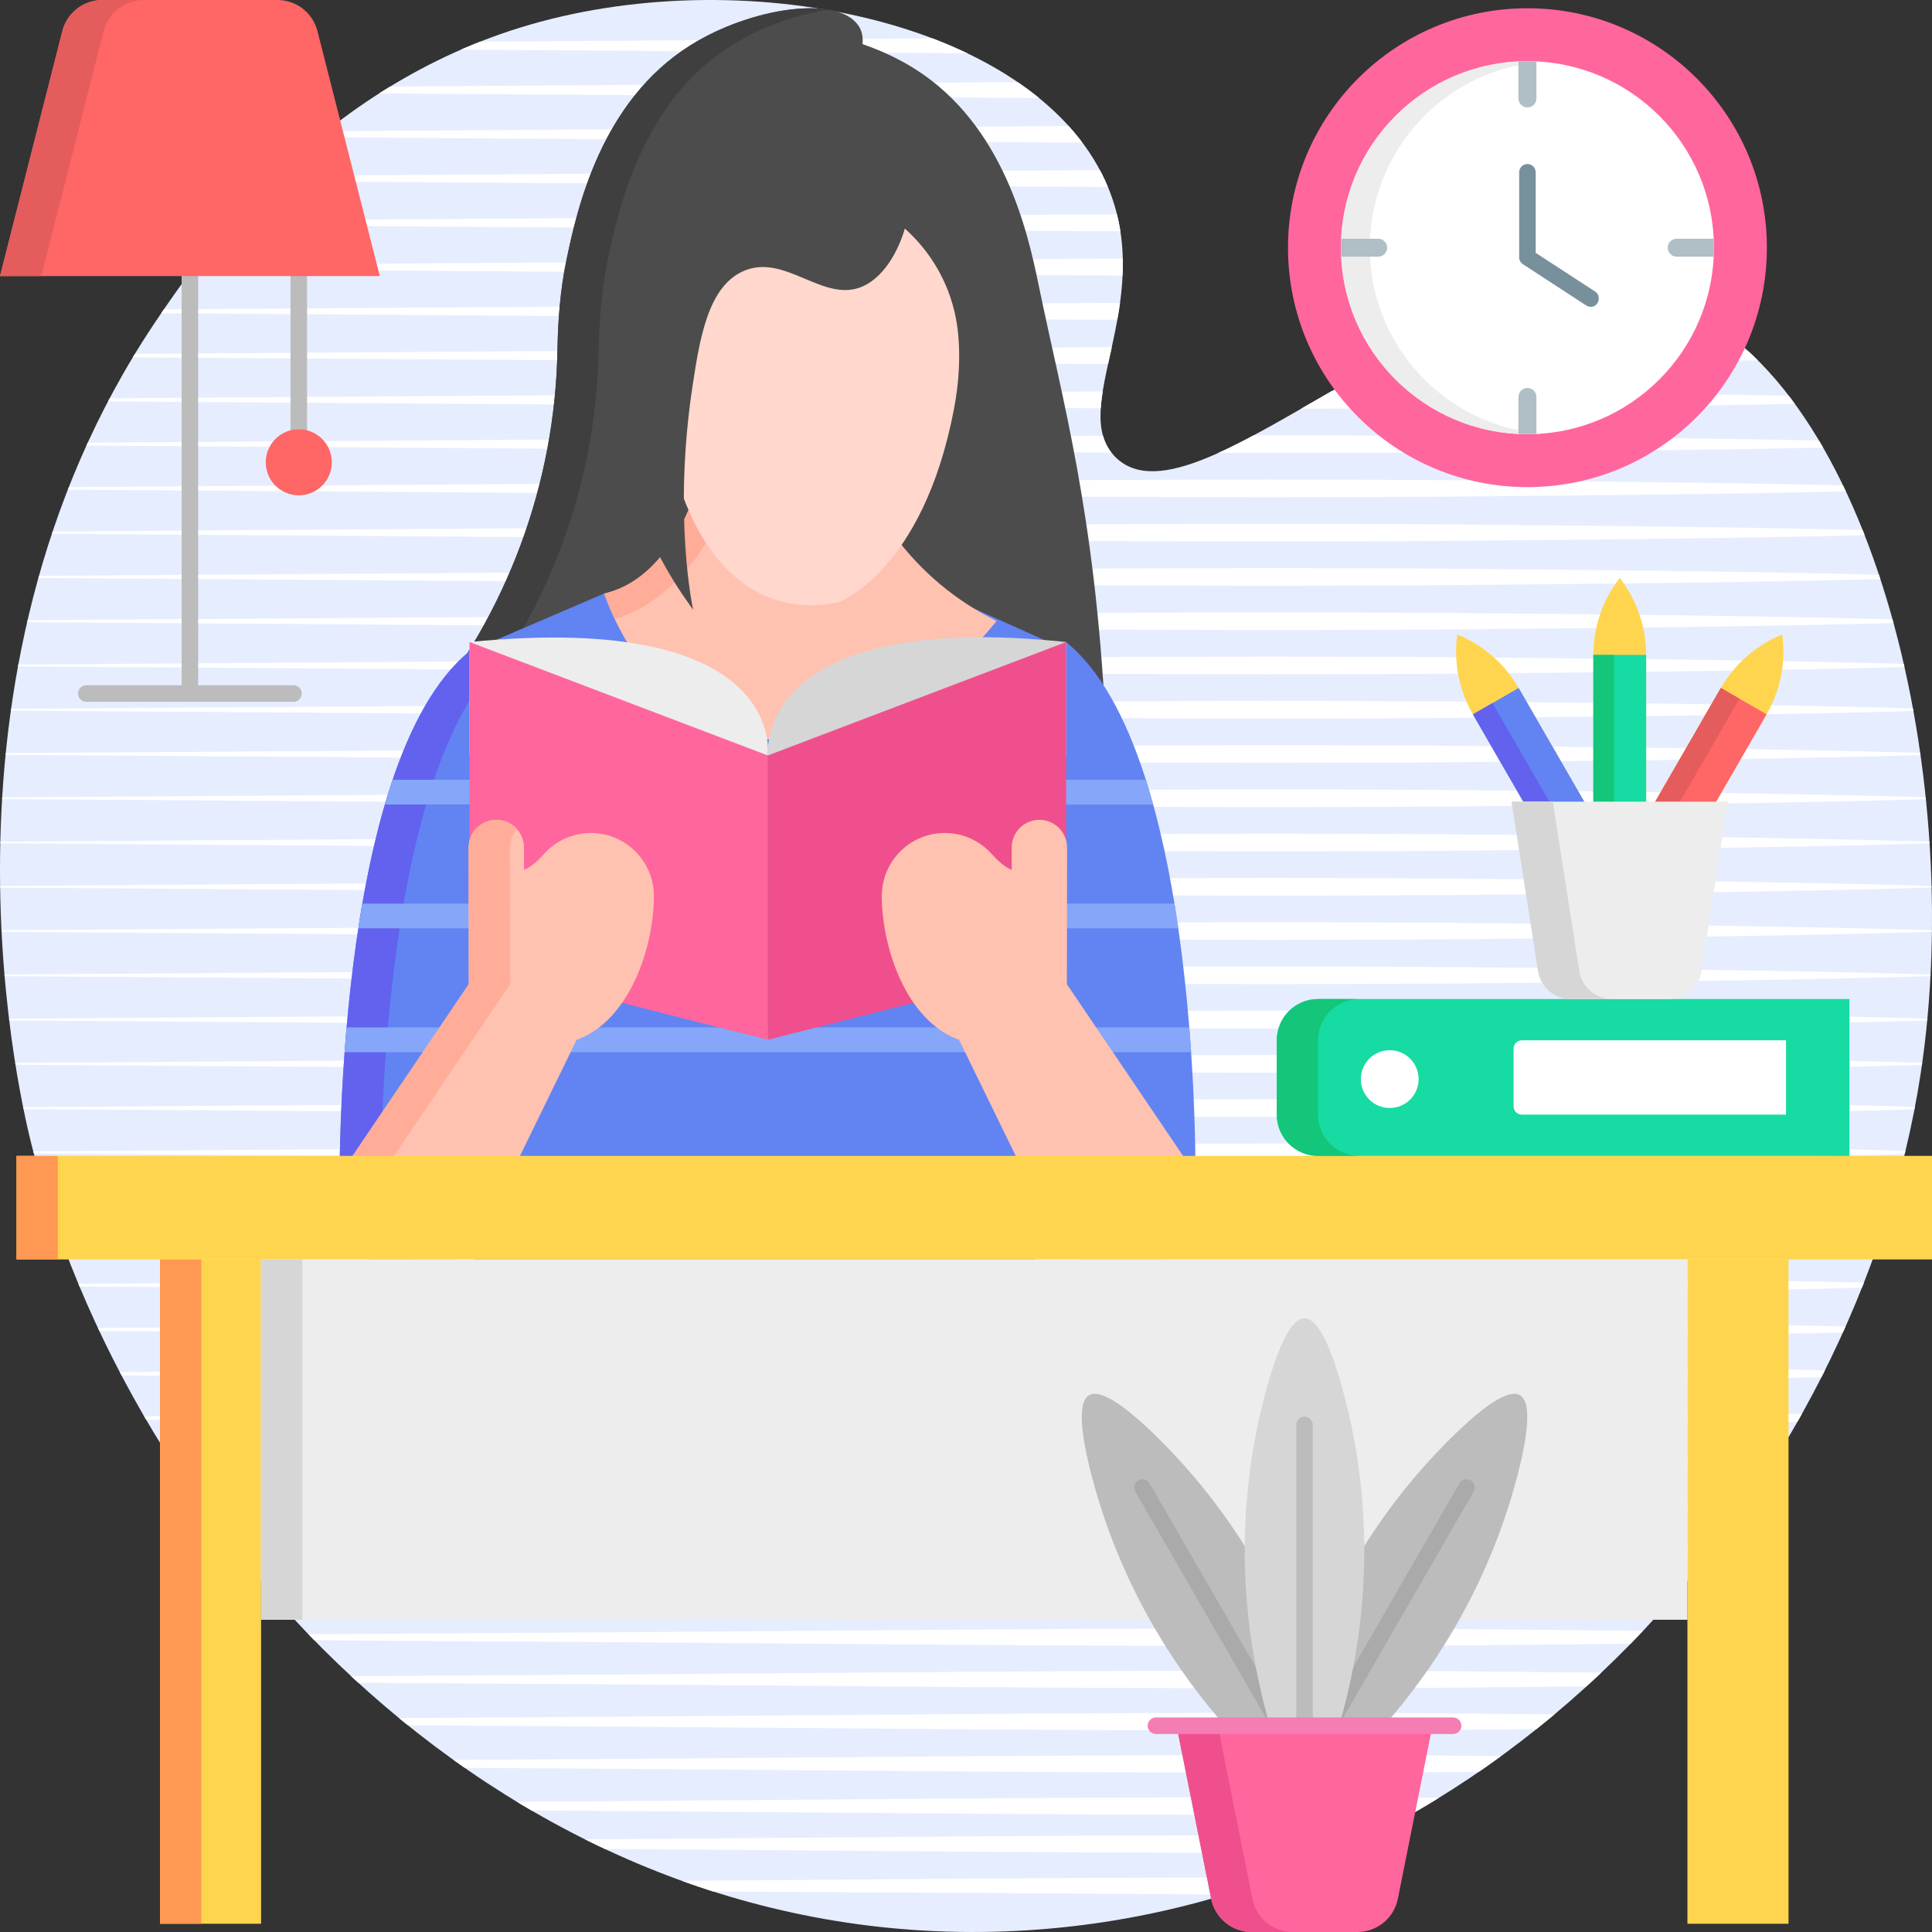 <svg id="Layer_1" enable-background="new 0 0 468 468" height="512" viewBox="0 0 468 468" width="512" xmlns="http://www.w3.org/2000/svg" xmlns:xlink="http://www.w3.org/1999/xlink"><rect x="0" y="0" width="468" height="468" fill="#333333" stroke="none"/><defs><path id="SVGID_1_" d="m248.887 467.584c-120.178 7.561-214.46-89.163-240.914-189.005-2.535-9.567-28.506-113.822 29.5-200.36 10.595-15.807 39.252-57.291 90.957-72.26 53.657-15.534 123.959-.148 140.124 39.759 11.362 28.052-10.049 53.351 1.639 65.002 20.069 20.005 83.117-54.659 133.568-37.695 48.421 16.282 72.895 112.816 61.458 187.263-15.229 99.127-100.409 200.002-216.332 207.296z"/><clipPath id="SVGID_2_"><use xlink:href="#SVGID_1_"/></clipPath></defs><g><g><use fill="#e6edff" xlink:href="#SVGID_1_"/><g clip-path="url(#SVGID_2_)"><g><path d="m.199 225.334 116.902-.8c77.922-.4 155.885-1.524 233.804-1 38.967.365 77.935.654 116.902 1.8.11.003.197.095.194.206-.003.106-.089.191-.194.194-38.967 1.146-77.935 1.435-116.902 1.8-77.919.524-155.882-.6-233.804-1l-116.902-.8c-.11-.001-.199-.091-.199-.201.001-.11.09-.198.199-.199z" fill="#fff"/></g><g><path d="m.199 236.057 116.902-.8c77.922-.4 155.885-1.524 233.804-1 38.967.365 77.935.654 116.902 1.8.11.003.197.095.194.206-.003.106-.089.191-.194.194-38.967 1.146-77.935 1.435-116.902 1.8-77.919.524-155.882-.6-233.804-1l-116.902-.8c-.11-.001-.199-.091-.199-.201.001-.11.09-.198.199-.199z" fill="#fff"/></g><g><path d="m.199 246.779 116.902-.8c77.922-.4 155.885-1.524 233.804-1 38.967.365 77.935.654 116.902 1.8.11.003.197.095.194.206-.003.106-.089.191-.194.194-38.967 1.146-77.935 1.435-116.902 1.8-77.919.524-155.882-.6-233.804-1l-116.902-.8c-.11-.001-.199-.091-.199-.201.001-.109.09-.198.199-.199z" fill="#fff"/></g><g><path d="m.199 257.502 116.902-.8c77.922-.4 155.885-1.524 233.804-1 38.967.365 77.935.654 116.902 1.8.11.003.197.095.194.206-.003.106-.089.191-.194.194-38.967 1.146-77.935 1.435-116.902 1.8-77.919.524-155.882-.6-233.804-1l-116.902-.8c-.11-.001-.199-.091-.199-.201.001-.11.09-.198.199-.199z" fill="#fff"/></g><g><path d="m.199 268.225 116.902-.8c77.922-.4 155.885-1.524 233.804-1 38.967.365 77.935.654 116.902 1.8.11.003.197.095.194.206-.003.106-.089.191-.194.194-38.967 1.146-77.935 1.435-116.902 1.8-77.919.524-155.882-.6-233.804-1l-116.902-.8c-.11-.001-.199-.091-.199-.201.001-.11.09-.198.199-.199z" fill="#fff"/></g><g><path d="m.199 278.948 116.902-.8c77.922-.4 155.885-1.524 233.804-1 38.967.365 77.935.654 116.902 1.8.11.003.197.095.194.206-.003.106-.089.191-.194.194-38.967 1.146-77.935 1.435-116.902 1.8-77.919.524-155.882-.6-233.804-1l-116.902-.8c-.11-.001-.199-.091-.199-.201.001-.11.09-.199.199-.199z" fill="#fff"/></g><g><path d="m.199 289.67 116.902-.8c77.922-.4 155.885-1.524 233.804-1 38.967.365 77.935.654 116.902 1.8.11.003.197.095.194.206-.003.106-.089.191-.194.194-38.967 1.146-77.935 1.435-116.902 1.8-77.919.524-155.882-.6-233.804-1l-116.902-.8c-.11-.001-.199-.091-.199-.201.001-.11.09-.198.199-.199z" fill="#fff"/></g><g><path d="m.199 300.393 116.902-.8c77.922-.4 155.885-1.524 233.804-1 38.967.365 77.935.654 116.902 1.8.11.003.197.095.194.206-.003.106-.089.191-.194.194-38.967 1.146-77.935 1.435-116.902 1.8-77.919.524-155.882-.6-233.804-1l-116.902-.8c-.11-.001-.199-.091-.199-.201.001-.11.09-.198.199-.199z" fill="#fff"/></g><g><path d="m.199 311.116 116.902-.8c77.922-.4 155.885-1.524 233.804-1 38.967.365 77.935.654 116.902 1.8.11.003.197.095.194.206-.003.106-.089.191-.194.194-38.967 1.146-77.935 1.435-116.902 1.8-77.919.524-155.882-.6-233.804-1l-116.902-.8c-.11-.001-.199-.091-.199-.201.001-.11.09-.199.199-.199z" fill="#fff"/></g><g><path d="m.199 321.838 116.902-.8c77.922-.4 155.885-1.524 233.804-1 38.967.365 77.935.654 116.902 1.8.11.003.197.095.194.206-.003.106-.089.191-.194.194-38.967 1.146-77.935 1.435-116.902 1.8-77.919.524-155.882-.6-233.804-1l-116.902-.8c-.11-.001-.199-.091-.199-.201.001-.11.09-.198.199-.199z" fill="#fff"/></g><g><path d="m.199 332.561 116.902-.8c77.922-.4 155.885-1.524 233.804-1 38.967.365 77.935.654 116.902 1.8.11.003.197.095.194.206-.003.106-.089.191-.194.194-38.967 1.146-77.935 1.435-116.902 1.8-77.919.524-155.882-.6-233.804-1l-116.902-.8c-.111-.001-.2-.091-.199-.201s.09-.198.199-.199z" fill="#fff"/></g><g><path d="m.199 343.284 116.902-.8c77.922-.4 155.885-1.524 233.804-1 38.967.365 77.935.654 116.902 1.8.11.003.197.095.194.206-.003.106-.089.191-.194.194-38.967 1.146-77.935 1.435-116.902 1.8-77.919.524-155.882-.6-233.804-1l-116.902-.8c-.11-.001-.199-.091-.199-.201.001-.11.09-.198.199-.199z" fill="#fff"/></g><g><path d="m.199 354.006 116.902-.8c77.922-.4 155.885-1.524 233.804-1 38.967.365 77.935.654 116.902 1.8.11.003.197.095.194.206-.003.106-.089.191-.194.194-38.967 1.146-77.935 1.435-116.902 1.8-77.919.524-155.882-.6-233.804-1l-116.902-.8c-.11-.001-.199-.091-.199-.201.001-.109.09-.198.199-.199z" fill="#fff"/></g><g><path d="m.199 364.729 116.902-.8c77.922-.4 155.885-1.524 233.804-1 38.967.365 77.935.654 116.902 1.8.11.003.197.095.194.206-.003.106-.089.191-.194.194-38.967 1.146-77.935 1.435-116.902 1.8-77.919.524-155.882-.6-233.804-1l-116.902-.8c-.11-.001-.199-.091-.199-.201.001-.11.09-.198.199-.199z" fill="#fff"/></g><g><path d="m.199 375.452 116.902-.8c77.922-.4 155.885-1.524 233.804-1 38.967.365 77.935.654 116.902 1.8.11.003.197.095.194.206-.003.106-.089.191-.194.194-38.967 1.146-77.935 1.435-116.902 1.8-77.919.524-155.882-.6-233.804-1l-116.902-.8c-.11-.001-.199-.091-.199-.201.001-.11.09-.198.199-.199z" fill="#fff"/></g><g><path d="m.199 386.174 116.902-.8c77.922-.4 155.885-1.524 233.804-1 38.967.365 77.935.654 116.902 1.8.11.003.197.095.194.206-.003.106-.089.191-.194.194-38.967 1.146-77.935 1.435-116.902 1.8-77.919.524-155.882-.6-233.804-1l-116.902-.8c-.11-.001-.199-.091-.199-.201.001-.109.09-.198.199-.199z" fill="#fff"/></g><g><path d="m.199 396.398 116.902-.8c77.922-.4 155.885-1.524 233.804-1 38.967.365 77.935.654 116.902 1.8.11.003.197.095.194.206-.003.106-.089.191-.194.194-38.967 1.146-77.935 1.435-116.902 1.8-77.919.524-155.882-.6-233.804-1l-116.902-.8c-.11-.001-.199-.091-.199-.201.001-.109.09-.198.199-.199z" fill="#fff"/></g><g><path d="m.199 406.622 116.902-.8c77.922-.4 155.885-1.524 233.804-1 38.967.365 77.935.654 116.902 1.8.11.003.197.095.194.206-.003.106-.089.191-.194.194-38.967 1.146-77.935 1.435-116.902 1.8-77.919.524-155.882-.6-233.804-1l-116.902-.8c-.11-.001-.199-.091-.199-.201.001-.109.09-.198.199-.199z" fill="#fff"/></g><g><path d="m.199 416.846 116.902-.8c77.922-.4 155.885-1.524 233.804-1 38.967.365 77.935.654 116.902 1.8.11.003.197.095.194.206-.003.106-.089.191-.194.194-38.967 1.146-77.935 1.435-116.902 1.8-77.919.524-155.882-.6-233.804-1l-116.902-.8c-.11-.001-.199-.091-.199-.201.001-.109.09-.198.199-.199z" fill="#fff"/></g><g><path d="m.199 427.07 116.902-.8c77.922-.4 155.885-1.524 233.804-1 38.967.365 77.935.654 116.902 1.8.11.003.197.095.194.206-.003.106-.089.191-.194.194-38.967 1.146-77.935 1.435-116.902 1.8-77.919.524-155.882-.6-233.804-1l-116.902-.8c-.11-.001-.199-.091-.199-.201.001-.11.09-.198.199-.199z" fill="#fff"/></g><g><path d="m.199 437.294 116.902-.8c77.922-.4 155.885-1.524 233.804-1 38.967.365 77.935.654 116.902 1.8.11.003.197.095.194.206-.003.106-.089.191-.194.194-38.967 1.146-77.935 1.435-116.902 1.8-77.919.524-155.882-.6-233.804-1l-116.902-.8c-.11-.001-.199-.091-.199-.201.001-.11.09-.198.199-.199z" fill="#fff"/></g><g><path d="m.199 446.496 116.902-.8c77.922-.4 155.885-1.524 233.804-1 38.967.365 77.935.654 116.902 1.8.11.003.197.095.194.206-.003.106-.089.191-.194.194-38.967 1.146-77.935 1.435-116.902 1.8-77.919.524-155.882-.6-233.804-1l-116.902-.8c-.11-.001-.199-.091-.199-.201.001-.11.09-.198.199-.199z" fill="#fff"/></g><g><path d="m.199 456.72 116.902-.8c77.922-.4 155.885-1.524 233.804-1 38.967.365 77.935.654 116.902 1.8.11.003.197.095.194.206-.003.106-.089.191-.194.194-38.967 1.146-77.935 1.435-116.902 1.8-38.967.262-77.935-.184-116.902-.4l-116.902-.6-116.902-.8c-.11-.001-.199-.091-.199-.201.001-.11.09-.198.199-.199z" fill="#fff"/></g><g><path d="m.199 214.611 116.902-.8c77.922-.4 155.885-1.524 233.804-1 38.967.365 77.935.654 116.902 1.8.11.003.197.095.194.206-.003.106-.089.191-.194.194-38.967 1.146-77.935 1.435-116.902 1.8-77.919.524-155.882-.6-233.804-1l-116.902-.8c-.11-.001-.199-.091-.199-.201.001-.109.09-.198.199-.199z" fill="#fff"/></g><g><path d="m.199 203.889 116.902-.8c77.922-.4 155.885-1.524 233.804-1 38.967.365 77.935.654 116.902 1.8.11.003.197.095.194.206-.003.106-.089.191-.194.194-38.967 1.146-77.935 1.435-116.902 1.8-77.919.524-155.882-.6-233.804-1l-116.902-.8c-.11-.001-.199-.091-.199-.201.001-.11.09-.199.199-.199z" fill="#fff"/></g><g><path d="m.199 193.166 116.902-.8c77.922-.4 155.885-1.524 233.804-1 38.967.365 77.935.654 116.902 1.8.11.003.197.095.194.206-.003.106-.089.191-.194.194-38.967 1.146-77.935 1.435-116.902 1.8-77.919.524-155.882-.6-233.804-1l-116.902-.8c-.11-.001-.199-.091-.199-.201.001-.11.09-.198.199-.199z" fill="#fff"/></g><g><path d="m.199 182.443 116.902-.8c77.922-.4 155.885-1.524 233.804-1 38.967.365 77.935.654 116.902 1.8.11.003.197.095.194.206-.003.106-.089.191-.194.194-38.967 1.146-77.935 1.435-116.902 1.8-77.919.524-155.882-.6-233.804-1l-116.902-.8c-.11-.001-.199-.091-.199-.201.001-.11.09-.198.199-.199z" fill="#fff"/></g><g><path d="m.199 171.721 116.902-.8c77.922-.4 155.885-1.524 233.804-1 38.967.365 77.935.654 116.902 1.8.11.003.197.095.194.206-.003.106-.089.191-.194.194-38.967 1.146-77.935 1.435-116.902 1.8-77.919.524-155.882-.6-233.804-1l-116.902-.8c-.11-.001-.199-.091-.199-.201.001-.11.09-.199.199-.199z" fill="#fff"/></g><g><path d="m.199 160.998 116.902-.8c77.922-.4 155.885-1.524 233.804-1 38.967.365 77.935.654 116.902 1.8.11.003.197.095.194.206-.003.106-.089.191-.194.194-38.967 1.146-77.935 1.435-116.902 1.8-77.919.524-155.882-.6-233.804-1l-116.902-.8c-.11-.001-.199-.091-.199-.201.001-.11.09-.198.199-.199z" fill="#fff"/></g><g><path d="m.199 150.275 116.902-.8c77.922-.4 155.885-1.524 233.804-1 38.967.365 77.935.654 116.902 1.8.11.003.197.095.194.206-.003.106-.089.191-.194.194-38.967 1.146-77.935 1.435-116.902 1.8-77.919.524-155.882-.6-233.804-1l-116.902-.8c-.11-.001-.199-.091-.199-.201.001-.11.09-.198.199-.199z" fill="#fff"/></g><g><path d="m.199 139.552 116.902-.8c77.922-.4 155.885-1.524 233.804-1 38.967.365 77.935.654 116.902 1.8.11.003.197.095.194.206-.003.106-.089.191-.194.194-38.967 1.146-77.935 1.435-116.902 1.8-77.919.524-155.882-.6-233.804-1l-116.902-.8c-.11-.001-.199-.091-.199-.201.001-.109.09-.198.199-.199z" fill="#fff"/></g><g><path d="m.199 128.83 116.902-.8c77.922-.4 155.885-1.524 233.804-1 38.967.365 77.935.654 116.902 1.8.11.003.197.095.194.206-.003.106-.089.191-.194.194-38.967 1.146-77.935 1.435-116.902 1.8-77.919.524-155.882-.6-233.804-1l-116.902-.8c-.11-.001-.199-.091-.199-.201.001-.11.09-.198.199-.199z" fill="#fff"/></g><g><path d="m.199 118.107 116.902-.8c77.922-.4 155.885-1.524 233.804-1 38.967.365 77.935.654 116.902 1.8.11.003.197.095.194.206-.003.106-.089.191-.194.194-38.967 1.146-77.935 1.435-116.902 1.8-77.919.524-155.882-.6-233.804-1l-116.902-.8c-.11-.001-.199-.091-.199-.201.001-.11.09-.198.199-.199z" fill="#fff"/></g><g><path d="m.199 107.384 116.902-.8c77.922-.4 155.885-1.524 233.804-1 38.967.365 77.935.654 116.902 1.8.11.003.197.095.194.206-.003.106-.089.191-.194.194-38.967 1.146-77.935 1.435-116.902 1.8-77.919.524-155.882-.6-233.804-1l-116.902-.8c-.11-.001-.199-.091-.199-.201.001-.109.09-.198.199-.199z" fill="#fff"/></g><g><path d="m.199 96.662 116.902-.8c77.922-.4 155.885-1.524 233.804-1 38.967.365 77.935.654 116.902 1.8.11.003.197.095.194.206-.003.106-.089.191-.194.194-38.967 1.146-77.935 1.435-116.902 1.8-77.919.524-155.882-.6-233.804-1l-116.902-.8c-.111-.001-.2-.091-.199-.202.001-.109.09-.197.199-.198z" fill="#fff"/></g><g><path d="m.199 85.939 116.902-.8c77.922-.4 155.885-1.524 233.804-1 38.967.365 77.935.654 116.902 1.8.11.003.197.095.194.206-.003.106-.089.191-.194.194-38.967 1.146-77.935 1.435-116.902 1.8-77.919.524-155.882-.6-233.804-1l-116.902-.8c-.111-.001-.2-.091-.199-.201s.09-.198.199-.199z" fill="#fff"/></g><g><path d="m.199 75.216 116.902-.8c77.922-.4 155.885-1.524 233.804-1 38.967.365 77.935.654 116.902 1.8.11.003.197.095.194.206-.003.106-.089.191-.194.194-38.967 1.146-77.935 1.435-116.902 1.8-77.919.524-155.882-.6-233.804-1l-116.902-.8c-.111 0-.2-.091-.199-.201s.09-.198.199-.199z" fill="#fff"/></g><g><path d="m.199 64.494 116.902-.8c77.922-.4 155.885-1.524 233.804-1 38.967.365 77.935.654 116.902 1.8.11.003.197.095.194.206-.003.106-.089.191-.194.194-38.967 1.146-77.935 1.435-116.902 1.8-77.919.524-155.882-.6-233.804-1l-116.902-.8c-.111-.001-.2-.091-.199-.202.001-.109.09-.198.199-.198z" fill="#fff"/></g><g><path d="m.199 53.771 116.902-.8c77.922-.4 155.885-1.524 233.804-1 38.967.365 77.935.654 116.902 1.8.11.003.197.095.194.206-.003.106-.089.191-.194.194-38.967 1.146-77.935 1.435-116.902 1.8-77.919.524-155.882-.6-233.804-1l-116.902-.8c-.111-.001-.2-.091-.199-.201s.09-.198.199-.199z" fill="#fff"/></g><g><path d="m.199 43.048 116.902-.8c77.922-.4 155.885-1.524 233.804-1 38.967.365 77.935.654 116.902 1.8.11.003.197.095.194.206-.003.106-.089.191-.194.194-38.967 1.146-77.935 1.435-116.902 1.8-77.919.524-155.882-.6-233.804-1l-116.902-.8c-.111-.001-.2-.091-.199-.201s.09-.198.199-.199z" fill="#fff"/></g><g><path d="m.199 32.326 116.902-.8c77.922-.4 155.885-1.524 233.804-1 38.967.365 77.935.654 116.902 1.8.11.003.197.095.194.206-.003.106-.089.191-.194.194-38.967 1.146-77.935 1.435-116.902 1.8-77.919.524-155.882-.6-233.804-1l-116.902-.8c-.111-.001-.2-.091-.199-.202.001-.109.09-.198.199-.198z" fill="#fff"/></g><g><path d="m.199 21.603 116.902-.8c77.922-.4 155.885-1.524 233.804-1 38.967.365 77.935.654 116.902 1.8.11.003.197.095.194.206-.003.106-.089.191-.194.194-38.967 1.146-77.935 1.435-116.902 1.8-77.919.524-155.882-.6-233.804-1l-116.902-.8c-.111-.001-.2-.091-.199-.202.001-.109.09-.197.199-.198z" fill="#fff"/></g><g><path d="m.199 10.88 116.902-.8c77.922-.4 155.885-1.524 233.804-1 38.967.365 77.935.654 116.902 1.8.11.003.197.095.194.206-.003.106-.089.191-.194.194-38.967 1.146-77.935 1.435-116.902 1.8-77.919.524-155.882-.6-233.804-1l-116.902-.8c-.111-.001-.2-.091-.199-.201s.09-.198.199-.199z" fill="#fff"/></g></g></g><g><g><g><path d="m195.798 48.651c16.583 26.742 16.141 57.041 18.065 106.904l53.914 18.789c-2.581-50.388-10.448-77.411-16.171-105.251-2.614-12.714-8.39-38.923-30.219-52.546-14.403-8.989-35.357-12.225-40.556-4.777-2.662 3.813-1.294 10.567 14.314 35.827.218.353.436.704.653 1.054z" fill="#4c4c4c"/></g><g><path d="m102.169 173.589c-.346.421-.536.681-.544.754h63.692c.604-33.034 10.056-103.023 27.61-131.33.217-.35.434-.701.653-1.054 15.608-25.26 16.976-32.014 14.314-35.827-5.199-7.448-26.154-4.212-40.556 4.777-21.829 13.623-27.605 39.832-30.219 52.546-1.355 6.593-1.957 13.879-2.081 21.187-.552 32.547-12.197 63.824-32.869 88.947z" fill="#4c4c4c"/></g><g><path d="m145.038 84.643c.124-7.308.725-14.595 2.081-21.187 2.614-12.714 8.39-38.923 30.219-52.546 7.145-4.459 15.901-7.5 23.548-8.526-8.805-1.583-22.947 1.91-33.548 8.526-21.829 13.623-27.605 39.832-30.219 52.546-1.355 6.593-1.957 13.88-2.081 21.187-.552 32.546-12.197 63.823-32.869 88.946-.346.421-.536.681-.544.755h10c.008-.074.198-.334.544-.755 20.672-25.123 32.317-56.4 32.869-88.946z" fill="#3f3f3f"/></g><g><g><path d="m82.258 289.41s-1.668-104.717 31.488-131.648l30.653 36.147-29.402 108.351z" fill="#6184f2"/></g><g><path d="m92.258 289.409s-1.475-92.954 26.087-126.225l-4.599-5.423c-33.156 26.931-31.488 131.648-31.488 131.648z" fill="#6262ef"/></g><g><path d="m140.136 188.881h-45.02c-.663 1.961-1.296 3.961-1.893 6h50.912l.264-.973z" fill="#85a6f9"/></g><g><path d="m83.96 248.881c-.178 2.042-.339 4.048-.483 6h44.376l1.628-6z" fill="#85a6f9"/></g><g><path d="m87.777 218.881c-.348 2.001-.675 4.002-.98 6h49.198l1.628-6z" fill="#85a6f9"/></g></g><g><g><path d="m289.576 287.854s1.833-105.402-31.322-132.333l-29.984 38.387 27.638 90.814z" fill="#6184f2"/></g><g><path d="m235.87 218.881 1.826 6h47.723c-.288-1.996-.597-3.997-.926-6z" fill="#85a6f9"/></g><g><path d="m245 248.881 1.826 6h41.705c-.132-1.95-.28-3.953-.445-6z" fill="#85a6f9"/></g><g><path d="m232.197 188.881-3.927 5.027.296.973h50.771c-.562-2.035-1.156-4.036-1.781-6z" fill="#85a6f9"/></g></g><g><path d="m146.276 143.803-32.53 13.958s1.991 119.859 1.251 144.498c-1.251 41.682-5.63 55.741-5.63 55.741h150.138s-9.384-36.952-10.009-71.399 7.663-129.681 7.663-129.681l-29.238-13.117z" fill="#6184f2"/></g><g><path d="m133.96 248.881c-.178 2.042-.339 4.048-.483 6h124.376l1.628-6z" fill="#85a6f9"/></g><g><path d="m216.58 129.643c-6.908-9.379-13.347-19.972-12.751-26.236l-31.279-.313s-4.379 35.699-26.274 40.71l.104.064c4.343 12.035 16.87 36.173 47.381 35.635 19.557-.345 35.976-14.884 47.664-29.082-9.835-4.819-18.347-11.956-24.845-20.778z" fill="#ffc1b0"/></g><g><path d="m182.53 103.193-9.98-.1s-4.379 35.699-26.274 40.71l.104.064c.651 1.805 1.491 3.885 2.544 6.11 25.183-7.717 33.167-44.664 33.606-46.784z" fill="#ffac99"/></g><g><path d="m203.516 145.682s-37.222 12.526-44.103-53.236c-2.995-28.62 8.23-40.453 21-44.95 23.671-8.335 49.119 8.114 51.655 33.107.554 5.464.335 11.686-1.027 18.733-7.506 38.831-27.525 46.346-27.525 46.346z" fill="#ffd7cc"/></g><g><g><g><path d="m185.984 182.994s4.897-35.133-72.238-27.47v27.47z" fill="#ededed"/></g></g><g><path d="m185.984 251.873-72.238-18.313v-78.035l72.238 27.469z" fill="#ff669d"/></g><g><g><path d="m186.016 182.99s-3.818-35.417 72.238-27.47v27.47z" fill="#d6d6d6"/></g></g><g><path d="m186.016 251.869 72.238-18.313v-78.035l-72.238 27.469z" fill="#ef508d"/></g></g><g><path d="m215.288 29.949c10.152 11.044 4.512 34.409-6.121 39.341-9.641 4.472-19.001-8.243-29.252-3.547-8.378 3.838-10.395 16.119-12.158 27.766-4.82 31.857.146 54.191.146 54.191l-.916-1.273c-19.768-27.478-23.854-63.554-9.787-94.35 5.558-12.169 13.253-22.098 23.861-24.936 2.06-.552 23.736-8.605 34.227 2.808z" fill="#4c4c4c"/></g><g><path d="m213.605 217.035c.011-8.449 6.871-15.284 15.31-15.254 4.283.015 8.372 1.822 11.238 5.008 1.532 1.703 3.309 3.328 4.913 3.913l.007-5.402c.005-3.388 2.53-6.242 5.889-6.654 4.001-.491 7.527 2.637 7.522 6.672l-.044 33.093 28.172 41.627c5.977 8.831 3.187 20.887-6.06 26.187-9.182 5.262-20.895 1.659-25.542-7.858l-22.698-46.491c-12.873-4.603-18.723-22.546-18.707-34.841z" fill="#ffc1b0"/></g><g><path d="m158.395 217.035c-.011-8.449-6.871-15.284-15.31-15.254-4.283.015-8.372 1.822-11.238 5.008-1.532 1.703-3.309 3.328-4.913 3.913l-.007-5.402c-.005-3.388-2.53-6.242-5.889-6.654-4.001-.491-7.527 2.637-7.522 6.672l.044 33.093-28.172 41.627c-5.977 8.831-3.187 20.887 6.06 26.187 9.182 5.262 20.895 1.659 25.542-7.858l22.698-46.491c12.873-4.603 18.723-22.546 18.707-34.841z" fill="#ffc1b0"/></g><g><path d="m121.038 198.646c-4.001-.491-7.527 2.637-7.522 6.672l.044 33.094-28.172 41.627c-5.977 8.831-3.187 20.887 6.06 26.187 4.469 2.561 9.534 3.008 14.095 1.709-1.398-.399-2.774-.952-4.095-1.709-9.247-5.3-12.037-17.355-6.06-26.187l28.172-41.627-.044-33.094c-.002-1.732.649-3.295 1.707-4.479-1.05-1.178-2.514-1.988-4.185-2.193z" fill="#ffac99"/></g></g><g><g><g><path d="m4 280h464v25.081h-464z" fill="#ffd54f"/></g></g><g><path d="m4 280h10v25.081h-10z" fill="#ff9852"/></g><g><path d="m38.759 305.081h24.483v160.919h-24.483z" fill="#ffd54f"/></g><g><path d="m38.759 305.081h10v160.919h-10z" fill="#ff9852"/></g><g><path d="m408.759 305.081h24.483v160.919h-24.483z" fill="#ffd54f"/></g><g><path d="m63.241 305.081h345.517v87.279h-345.517z" fill="#ededed"/></g><g><path d="m63.241 305.081h10v87.279h-10z" fill="#d6d6d6"/></g></g><g><g><circle cx="370" cy="60" fill="#ff669d" r="58"/></g><g><circle cx="370" cy="60" fill="#fff" r="45.17"/></g><g><path d="m331.83 60c0-23.768 18.361-43.233 41.67-45.022-1.156-.089-2.321-.148-3.5-.148-24.947 0-45.17 20.223-45.17 45.17s20.223 45.17 45.17 45.17c1.179 0 2.344-.059 3.5-.148-23.309-1.789-41.67-21.254-41.67-45.022z" fill="#ededed"/></g><g><path d="m370 26.02c1.2 0 2.172-.973 2.172-2.172v-8.962c-.72-.034-1.444-.055-2.172-.055s-1.452.021-2.172.055v8.962c0 1.199.972 2.172 2.172 2.172z" fill="#b0bec5"/></g><g><path d="m336.02 60c0-1.2-.973-2.172-2.172-2.172h-8.962c-.034.72-.055 1.444-.055 2.172s.021 1.452.055 2.172h8.962c1.199 0 2.172-.972 2.172-2.172z" fill="#b0bec5"/></g><g><path d="m370 93.98c-1.2 0-2.172.973-2.172 2.172v8.962c.72.034 1.444.055 2.172.055s1.452-.021 2.172-.055v-8.962c0-1.199-.972-2.172-2.172-2.172z" fill="#b0bec5"/></g><g><path d="m415.115 57.828h-8.962c-1.2 0-2.172.973-2.172 2.172s.973 2.172 2.172 2.172h8.962c.034-.72.055-1.444.055-2.172s-.021-1.452-.055-2.172z" fill="#b0bec5"/></g><g><path d="m385.345 74.329c-.375 0-.753-.104-1.09-.324l-15.347-10c-.566-.369-.908-1-.908-1.676v-20.598c0-1.104.896-2 2-2s2 .896 2 2v19.514l14.438 9.408c1.526.996.875 3.676-1.093 3.676z" fill="#78909c"/></g></g><g><g><g><path d="m304.659 426.401 23.509 22.997-8.162-31.858c-6.722-26.24-20.296-50.285-39.587-69.3-7.23-7.126-13.667-11.962-16.588-10.276s-1.951 9.678.605 19.503c6.822 26.215 20.86 49.992 40.223 68.934z" fill="#bcbcbc"/></g><g><path d="m320.861 438.738c-.691 0-1.364-.358-1.734-1l-44.118-76.414c-.552-.957-.225-2.18.732-2.732s2.18-.225 2.732.732l44.118 76.414c.552.957.225 2.18-.732 2.732-.315.182-.659.268-.998.268z" fill="#aaa"/></g></g><g><g><path d="m327.341 426.401-23.509 22.997 8.162-31.858c6.723-26.24 20.296-50.285 39.587-69.3 7.23-7.126 13.667-11.962 16.587-10.276 2.921 1.686 1.951 9.678-.605 19.503-6.821 26.215-20.859 49.992-40.222 68.934z" fill="#bcbcbc"/></g><g><path d="m311.139 438.738c-.339 0-.683-.086-.998-.268-.957-.553-1.284-1.775-.732-2.732l44.118-76.414c.551-.957 1.776-1.284 2.732-.732.957.553 1.284 1.775.732 2.732l-44.118 76.414c-.37.642-1.042 1-1.734 1z" fill="#aaa"/></g></g><g><g><path d="m307.139 416.347 8.861 31.671 8.861-31.671c7.298-26.086 7.566-53.696.367-79.81-2.698-9.787-5.854-17.193-9.227-17.193s-6.529 7.406-9.227 17.193c-7.201 26.114-6.933 53.724.365 79.81z" fill="#d6d6d6"/></g><g><path d="m316 435.399c-1.104 0-2-.896-2-2v-88.235c0-1.104.896-2 2-2s2 .896 2 2v88.235c0 1.105-.896 2-2 2z" fill="#bcbcbc"/></g></g><g><g><path d="m303.197 468h25.606c4.766 0 8.87-3.364 9.806-8.037l8.391-41.927h-62l8.391 41.926c.936 4.674 5.04 8.038 9.806 8.038z" fill="#ff669d"/></g><g><path d="m303.391 459.963-8.391-41.927h-10l8.391 41.926c.935 4.674 5.039 8.037 9.805 8.037h10c-4.765.001-8.869-3.363-9.805-8.036z" fill="#ef508d"/></g><g><path d="m352 420.036h-72c-1.104 0-2-.896-2-2s.896-2 2-2h72c1.104 0 2 .896 2 2s-.896 2-2 2z" fill="#f47db3"/></g></g></g><g><g><path d="m448 280h-128.718c-5.523 0-10-4.477-10-10v-18c0-5.523 4.477-10 10-10h128.718z" fill="#16dba2"/></g><g><path d="m319.282 270v-18c0-5.523 4.477-10 10-10h-10c-5.523 0-10 4.477-10 10v18c0 5.523 4.477 10 10 10h10c-5.523 0-10-4.477-10-10z" fill="#14c679"/></g><g><path d="m432.641 270h-64c-1.105 0-2-.895-2-2v-14c0-1.105.895-2 2-2h64z" fill="#fff"/></g><g><circle cx="336.641" cy="261.399" fill="#fff" r="7"/></g></g><g><g><g><path d="m394.397 225.379c3.058-1.765 4.105-5.675 2.34-8.733l-28.867-49.999c-3.377-5.848-8.605-10.406-14.86-12.952-.922 6.69.41 13.496 3.787 19.345l28.867 49.999c1.765 3.057 5.675 4.105 8.733 2.34z" fill="#ffd54f"/></g><g><path d="m396.737 216.646c1.765 3.058.718 6.967-2.34 8.733-3.058 1.765-6.967.718-8.733-2.34l-28.867-49.999 11.073-6.393z" fill="#6184f2"/></g><g><path d="m389.664 219.039-28.135-48.731-4.732 2.732 28.867 49.999c1.765 3.058 5.675 4.105 8.733 2.34 1.397-.807 2.369-2.064 2.85-3.48-2.829.958-6.032-.175-7.583-2.86z" fill="#6262ef"/></g></g><g><g><path d="m390.329 225.379c-3.058-1.765-4.105-5.675-2.34-8.733l28.867-49.999c3.377-5.848 8.605-10.406 14.86-12.952.922 6.69-.41 13.496-3.787 19.345l-28.867 49.999c-1.766 3.057-5.676 4.105-8.733 2.34z" fill="#ffd54f"/></g><g><path d="m387.989 216.646c-1.765 3.058-.718 6.967 2.34 8.733 3.058 1.765 6.967.718 8.733-2.34l28.867-49.999-11.073-6.393z" fill="#f66"/></g><g><path d="m396.329 225.379c-3.057-1.765-4.105-5.675-2.34-8.733l27.367-47.401-4.5-2.598-28.867 49.999c-1.765 3.058-.718 6.967 2.34 8.733 1.981 1.144 4.316 1.1 6.198.101-.066-.035-.133-.064-.198-.101z" fill="#e55c5c"/></g></g><g><g><path d="m392.363 222.773c-3.531 0-6.393-2.862-6.393-6.393v-57.734c0-6.753 2.249-13.314 6.393-18.647 4.143 5.333 6.393 11.893 6.393 18.647v57.734c-.001 3.531-2.863 6.393-6.393 6.393z" fill="#ffd54f"/></g><g><path d="m385.97 216.381c0 3.531 2.862 6.393 6.393 6.393s6.393-2.862 6.393-6.393v-57.734h-12.786z" fill="#16dba2"/></g><g><path d="m390.97 216.381v-57.734h-5v57.734c0 3.531 2.862 6.393 6.393 6.393.887 0 1.732-.181 2.5-.508-2.288-.974-3.893-3.242-3.893-5.885z" fill="#14c679"/></g></g><g><path d="m380.472 242h23.782c3.941 0 7.295-2.87 7.904-6.764l6.422-41.053h-52.433l6.422 41.053c.608 3.894 3.962 6.764 7.903 6.764z" fill="#ededed"/></g><g><path d="m382.568 235.236-6.422-41.053h-10l6.422 41.053c.609 3.894 3.963 6.764 7.904 6.764h10c-3.941 0-7.295-2.87-7.904-6.764z" fill="#d6d6d6"/></g></g><g><g><path d="m72.377 113.418c-1.104 0-2-.896-2-2v-44.543c0-1.104.896-2 2-2s2 .896 2 2v44.543c0 1.104-.895 2-2 2z" fill="#bcbcbc"/></g><g><path d="m46 170c-1.104 0-2-.896-2-2v-101.125c0-1.104.896-2 2-2s2 .896 2 2v101.125c0 1.104-.896 2-2 2z" fill="#bcbcbc"/></g><g><path d="m72.378 119.988c4.418 0 8-3.582 8-8 0-4.418-3.582-8-8-8-4.418 0-8 3.582-8 8 0 4.419 3.581 8 8 8z" fill="#f66"/></g><g><path d="m0 66.875h92l-15.099-59.341c-1.127-4.432-5.118-7.534-9.691-7.534h-42.42c-4.573 0-8.564 3.102-9.691 7.534z" fill="#f66"/></g><g><path d="m34.79 0h-10c-4.573 0-8.564 3.102-9.691 7.534l-15.099 59.341h10l15.099-59.341c1.127-4.432 5.118-7.534 9.691-7.534z" fill="#e55c5c"/></g><g><path d="m71.093 170h-50.186c-1.104 0-2-.896-2-2s.896-2 2-2h50.186c1.104 0 2 .896 2 2s-.896 2-2 2z" fill="#bcbcbc"/></g></g></g></g></svg>